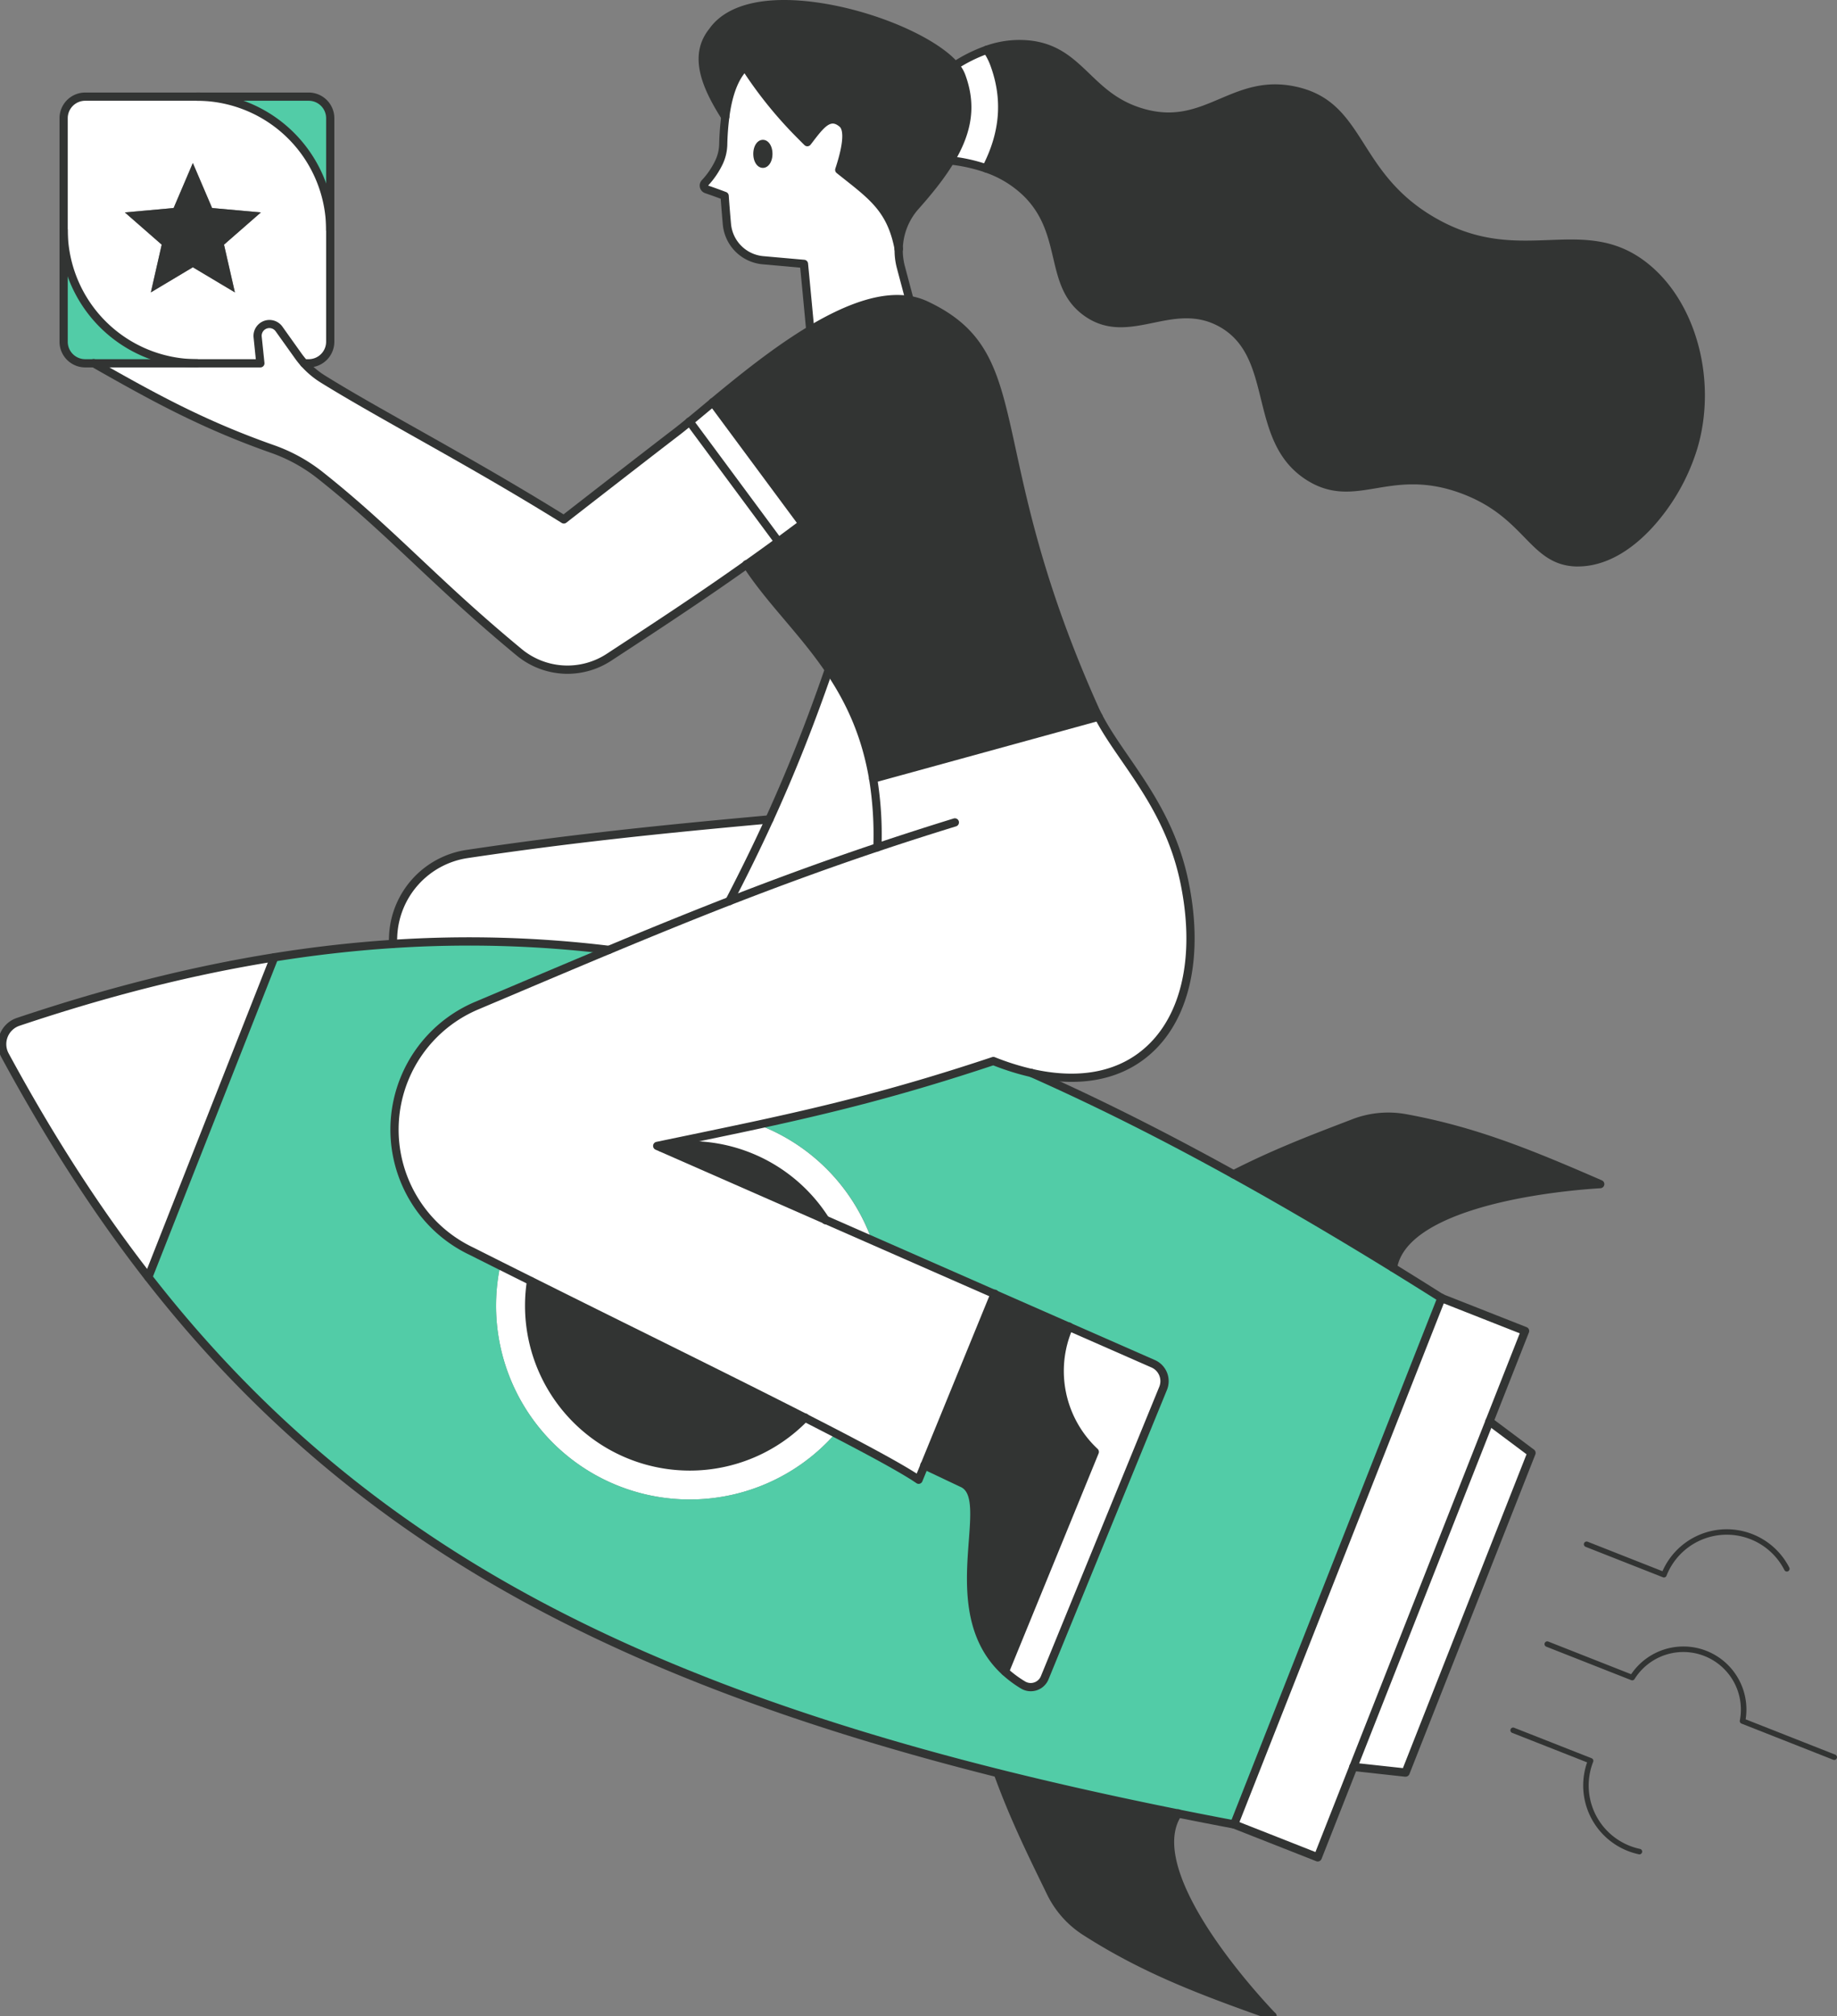 <svg id="GRAPHIC" xmlns="http://www.w3.org/2000/svg" viewBox="0 0 1340.64 1470.97"><rect x="0" y="0" width="1340.64" height="1470.97" fill="#808080" stroke="none"/><defs><style>.cls-1{fill:#fff;}.cls-2{fill:#323433;}.cls-3{fill:#52cca7;}</style></defs><polygon class="cls-1" points="1086.98 1037.16 1113 971.12 1051.99 947.09 900.66 1331.17 961.67 1355.21 987.69 1289.17 1086.98 1037.16"/><path class="cls-1" d="M13.3,745.59A17.14,17.14,0,0,0,3.68,770C36.2,830,70.73,883.7,108.22,931.87l91.93-233.33C139.87,708.2,78,723.9,13.3,745.59Z"/><path class="cls-1" d="M365.07,923.54a141.35,141.35,0,0,0,244.6,122.36c-7-3.64-14.45-7.46-22.26-11.45a117.22,117.22,0,0,1-199.88-99.68Z"/><path class="cls-1" d="M479.63,836.07l3,1.34a117.24,117.24,0,0,1,119.57,52.51l34,14.94a141,141,0,0,0-81.13-83.55l-1.79-.69C530,825.65,506,830.56,479.63,836.07Z"/><path class="cls-1" d="M561.45,597.89c-8.84,19.36-18.44,39-29.15,59.59,35.14-13.68,70.37-26.61,108-39.23h0a253.87,253.87,0,0,0-3.11-50.08c-5.59-33.24-17.82-58.26-32.32-79.56-13.51,39.06-27.21,73.8-43.42,109.29Z"/><path class="cls-1" d="M143.73,265.08H68.35c47.81,27.25,82.18,45.6,130.71,62.68A120.81,120.81,0,0,1,234,347.1c52,41.22,82.46,77.27,144.7,128.73a55.61,55.61,0,0,0,65.87,3.69c37.12-24.3,67.34-44.13,100.36-67.58,7.54-5.34,15.22-10.88,23.17-16.7l-64.86-87.62c-3.49,2.87-6.68,5.44-9.53,7.62C466.18,336.37,411.47,379,411.47,379c-68.05-42.33-131.88-75.16-175.78-102.33A61.8,61.8,0,0,1,222,265.08h0a63.52,63.52,0,0,1-4.22-5.29L203.61,240A8.62,8.62,0,0,0,188,245.88l2,19.2Z"/><path class="cls-1" d="M503.24,307.62l64.86,87.62c5.74-4.21,11.6-8.56,17.64-13.08h0l-65.58-88.58C514,298.71,508.3,303.48,503.24,307.62Z"/><path class="cls-1" d="M514.36,133.57a2.82,2.82,0,0,0,1.18,4.55c5,1.72,9.08,3.18,13.3,4.81.49,7.19,1.08,14.13,1.65,20.58a29,29,0,0,0,26.35,26.37l29.88,2.65s2.3,23.8,4.57,48.29c25.41-15.25,51.17-25.46,72.56-21.86l-6.38-24a48,48,0,0,1-1.6-13.42h0c-5.71-30-20.55-39.36-43.35-57.61,4.55-13.76,7.83-28.93,2.32-33.67-9.94-8.58-16.75,2.09-25.61,13.44-2-1.87-4-3.83-6-5.9a302.84,302.84,0,0,1-39.52-49.23c-8.12,7.84-12.43,21.13-14.47,36.73a196.28,196.28,0,0,0-1.48,20.08,32.35,32.35,0,0,1-3,13A59.82,59.82,0,0,1,514.36,133.57Zm38.36-21.31c0-4,1.79-7.23,4-7.23s4,3.24,4,7.23-1.79,7.23-4,7.23S552.72,116.25,552.72,112.26Z"/><path class="cls-1" d="M697,47.82a25.57,25.57,0,0,1,4.51,7.28c8.09,21.58,4.86,40.79-7.83,62a118,118,0,0,1,26.05,5.78c11.87-22.86,16.47-48,5.71-76.72a46.82,46.82,0,0,0-5.15-9.83A110.09,110.09,0,0,0,697,47.82Z"/><path class="cls-2" d="M674.67,1069.16l28.13,13.3c24.25,12.44-17.94,92.63,30.6,137.15L799,1059.35a80.52,80.52,0,0,1-18.81-91.28l-54.35-23.88Z"/><path class="cls-2" d="M988.1,819.4c-29.19,11.22-56.59,21.51-87.81,37.41Q956.71,888,1016.54,925c9.23-54.34,151.28-61,151.28-61-53.72-23.37-92.74-39.07-142.09-48.08A70,70,0,0,0,988.1,819.4Z"/><path class="cls-2" d="M728.16,1293.72c12,32.91,25,59.13,38.69,87.24a70,70,0,0,0,25.1,28.27c42.23,27.06,81.47,42.19,136.7,61.74-1.33-1.36-99.12-102.06-69-147.78Q790.61,1309.32,728.16,1293.72Z"/><polygon class="cls-1" points="1086.98 1037.16 987.69 1289.17 1025.8 1293.34 1117.7 1060.11 1086.98 1037.16"/><path class="cls-3" d="M725.83,944.19l54.35,23.88L841.49,995a14,14,0,0,1,7.3,18L762.41,1224.1a11,11,0,0,1-15.81,5.3,81.79,81.79,0,0,1-13.2-9.79c-48.54-44.52-6.35-124.71-30.6-137.15l-28.13-13.3-4.31,10.54c-10.43-7.11-32-18.92-60.69-33.8a141.35,141.35,0,0,1-244.6-122.36q-10.59-5.31-21-10.56a98.18,98.18,0,0,1,3.72-179.17c34.34-14.53,66.07-28,96.54-40.7h0a850.81,850.81,0,0,0-157.63-4.33q-42.85,2.78-86.52,9.77L108.22,931.87c144.48,185.67,333,289.89,619.94,361.85q62.54,15.67,131.48,29.47,20.21,4.05,41,8L1052,947.08q-17.9-11.31-35.45-22.13-59.94-37-116.25-68.14c-50.9-28.14-99.87-52.77-147.46-73.9A187.74,187.74,0,0,1,725,774.14c-67,22.31-117.36,34.74-171.61,46.48l1.79.69a141,141,0,0,1,81.13,83.55Z"/><path class="cls-2" d="M585.74,382.15h0c-6,4.52-11.9,8.87-17.64,13.08-8,5.82-15.63,11.36-23.17,16.7h0c17,26.16,40.49,48.07,59.94,76.65,14.5,21.3,26.73,46.32,32.32,79.56l164.53-45.22c-1.06-2-2-4-2.94-6-85.67-191.12-44.06-257.24-123.22-294.33A45,45,0,0,0,663.85,219c-21.39-3.6-47.15,6.61-72.56,21.86h0c-25.67,15.43-51,36-71.13,52.74Z"/><path class="cls-3" d="M46.44,167.8v81.55a15.73,15.73,0,0,0,15.73,15.73h81.56A97.28,97.28,0,0,1,46.44,167.8Z"/><path class="cls-1" d="M46.44,86.24V167.8a97.28,97.28,0,0,0,97.29,97.28H190l-2-19.2A8.62,8.62,0,0,1,203.61,240l14.13,19.8a63.52,63.52,0,0,0,4.22,5.29h3.32A15.72,15.72,0,0,0,241,249.35V167.8a97.27,97.27,0,0,0-97.27-97.28H62.17A15.72,15.72,0,0,0,46.44,86.24ZM118,178.51,91.12,155l35.59-3.22,14-32.84,14.05,32.84L190.38,155l-26.89,23.51,7.94,34.83L140.75,195l-30.66,18.32Z"/><polygon class="cls-2" points="91.13 155 118.02 178.51 110.09 213.34 140.75 195.02 171.43 213.34 163.49 178.51 190.38 155 154.8 151.78 140.75 118.94 126.7 151.78 91.13 155"/><path class="cls-3" d="M225.28,70.52H143.73A97.27,97.27,0,0,1,241,167.8V86.24A15.72,15.72,0,0,0,225.28,70.52Z"/><path class="cls-1" d="M286.9,683.17l-.23,5.6A850.81,850.81,0,0,1,444.3,693.1h0c30.13-12.56,59-24.35,88-35.63,10.71-20.63,20.31-40.23,29.15-59.59-77.07,7-143.85,13.77-220.59,25.23A63.36,63.36,0,0,0,286.9,683.17Z"/><path class="cls-1" d="M387.53,934.77c71.39,35.61,144.8,71.62,199.88,99.68,7.81,4,15.26,7.81,22.26,11.45,28.71,14.88,50.26,26.69,60.69,33.8l4.31-10.54,51.16-125-89.56-39.33-34-14.94L482.67,837.41l-3-1.34c26.38-5.51,50.41-10.42,73.72-15.45C607.6,808.88,658,796.45,725,774.14a187.74,187.74,0,0,0,27.87,8.77c86.64,19.61,130.91-46.85,111.47-139.77-11.72-55.94-45.72-87.83-62.57-120.2L637.2,568.16a253.87,253.87,0,0,1,3.11,50.08h0c-37.64,12.62-72.87,25.55-108,39.23-29,11.28-57.87,23.07-88,35.63-30.47,12.69-62.2,26.17-96.54,40.7A98.18,98.18,0,0,0,344,913q10.43,5.25,21,10.56Z"/><path class="cls-2" d="M387.53,934.77a117.22,117.22,0,0,0,199.88,99.68C532.33,1006.39,458.92,970.38,387.53,934.77Z"/><path class="cls-2" d="M482.67,837.41l119.57,52.51a117.24,117.24,0,0,0-119.57-52.51Z"/><path class="cls-2" d="M520.06,22.81c-14.34,17.75-5.1,39.88,9.19,62.47h0c2-15.6,6.35-28.89,14.47-36.73a302.84,302.84,0,0,0,39.52,49.23c2,2.07,4,4,6,5.9,8.86-11.35,15.67-22,25.61-13.44,5.51,4.74,2.23,19.91-2.32,33.67,22.8,18.25,37.64,27.66,43.35,57.61a48.41,48.41,0,0,1,12.31-31.13c10.64-11.94,19.2-22.87,25.46-33.32,12.69-21.18,15.92-40.39,7.83-62A25.57,25.57,0,0,0,697,47.82C670,16,550.2-20.43,520.06,22.81Z"/><path class="cls-2" d="M556.75,105c-2.24,0-4,3.24-4,7.23s1.79,7.23,4,7.23,4-3.24,4-7.23S559,105,556.75,105Z"/><path class="cls-2" d="M719.69,122.85a78.41,78.41,0,0,1,30,18.49C778.85,170.71,764.57,207.7,793,228c31.1,22.16,62.34-12,98,7.6,42.75,23.52,21.2,85.49,64.58,112.44,34.24,21.28,58.48-10.62,111.69,9.12,48.38,17.94,50.65,52.6,83.57,53.18,37.77.68,73.35-44.25,85.1-84.33,13.1-44.67,1.57-100.3-33.43-129.92-46.49-39.36-92,3.08-157.27-35-58.19-33.89-50.78-84.3-100.29-95-45.42-9.79-64.91,29.75-111.7,16-39-11.48-44.3-44.44-80.54-49.39a70.2,70.2,0,0,0-32.48,3.61,46.82,46.82,0,0,1,5.15,9.83C736.16,74.83,731.56,100,719.69,122.85Z"/><path class="cls-1" d="M799,1059.35,733.4,1219.61a81.79,81.79,0,0,0,13.2,9.79,11,11,0,0,0,15.81-5.3L848.79,1013a14,14,0,0,0-7.3-18l-61.31-26.92A80.52,80.52,0,0,0,799,1059.35Z"/><path class="cls-2" d="M670.36,1082.7a2.8,2.8,0,0,0,.86-.13,3,3,0,0,0,1.92-1.73l55.57-135.78a3,3,0,0,0-5.57-2.24l-.1.25L669,1075.19c-10.57-6.78-29.6-17.28-57.91-32-7.75-4-16-8.23-22.27-11.45-36-18.35-79.66-40-125.86-62.9-24.25-12-49.33-24.47-74.05-36.8q-11.28-5.62-22.46-11.22l-21-10.56a95.18,95.18,0,0,1,3.55-173.72l18.46-7.82c27.33-11.57,53.14-22.5,78.06-32.88,33.77-14.08,61.71-25.39,87.94-35.61,37.58-14.62,72.87-27.44,107.87-39.18,18.48-6.2,37.46-12.29,56.4-18.11a3,3,0,0,0-1.76-5.74c-19,5.84-38,12-56.55,18.17-35.09,11.76-70.46,24.61-108.14,39.27-26.27,10.23-54.25,21.56-88.07,35.66-24.94,10.39-50.75,21.32-78.09,32.9l-18.45,7.81a101.18,101.18,0,0,0-3.85,184.64c6.89,3.47,13.92,7,21,10.53q11.17,5.6,22.48,11.23c24.72,12.33,49.8,24.77,74.05,36.8,46.19,22.91,89.81,44.54,125.8,62.88,6.29,3.21,14.5,7.42,22.24,11.43,31.1,16.12,50.85,27.12,60.38,33.62A3,3,0,0,0,670.36,1082.7Z"/><path class="cls-2" d="M752.22,1234a14,14,0,0,0,13-8.71l86.38-211.06a16.84,16.84,0,0,0-8.87-21.93L489.42,837.1l14.41-3c17.46-3.63,34-7.05,50.15-10.55,54.7-11.83,104.74-24.23,170.89-46.22a190.48,190.48,0,0,0,27.3,8.5c37.53,8.5,68.87,1.67,90.64-19.74,26.5-26.07,35.4-71.11,24.43-123.57-8.21-39.16-27-66.46-43.57-90.55-7.27-10.56-14.13-20.53-19.28-30.41-1-1.93-2-3.9-2.86-5.88-37.62-83.93-50.63-143.76-60.13-187.45-12.2-56.09-18.93-87-64.55-108.37A48.3,48.3,0,0,0,664.34,216c-19.72-3.32-44.12,4-74.59,22.25a3,3,0,1,0,3.08,5.14c28.79-17.27,52.51-24.5,70.52-21.47a41.78,41.78,0,0,1,10.95,3.37c42.94,20.12,49.06,48.22,61.24,104.22,9.55,43.94,22.64,104.13,60.52,188.62.93,2.09,2,4.18,3,6.21,5.31,10.2,12.28,20.32,19.66,31,16.25,23.62,34.68,50.4,42.63,88.38,10.55,50.42,2.26,93.45-22.76,118.06C818.36,781.72,788.94,788,753.5,780a184.39,184.39,0,0,1-27.43-8.63,3,3,0,0,0-2.06-.06c-66.41,22.12-116.51,34.54-171.3,46.4-16.17,3.49-32.65,6.91-50.1,10.54-7.68,1.59-15.53,3.22-23.6,4.91a3,3,0,0,0-.59,5.68L840.29,997.74a10.89,10.89,0,0,1,5.72,14.17L759.64,1223a8,8,0,0,1-4.91,4.58,7.92,7.92,0,0,1-6.58-.72,79.17,79.17,0,0,1-12.72-9.43c-27.54-25.26-24.74-62.42-22.49-92.28,1.65-22,3-39.31-8.78-45.33L676,1066.45a3,3,0,1,0-2.56,5.42l28.12,13.31c8.11,4.15,6.93,19.75,5.44,39.49-2.22,29.51-5.26,69.93,24.42,97.15A85.27,85.27,0,0,0,745.06,1232,13.93,13.93,0,0,0,752.22,1234Z"/><path class="cls-2" d="M411.47,382a3,3,0,0,0,1.84-.63c.55-.43,55-42.82,82.23-63.7,2.62-2,5.67-4.45,9.6-7.68,3.73-3.05,7.81-6.45,12.14-10.06l4.8-4c22.45-18.67,46.57-37.95,70.76-52.48a3,3,0,0,0-3.09-5.14c-24.54,14.74-48.87,34.19-71.51,53l-4.81,4c-4.31,3.59-8.38,7-12.09,10-3.88,3.19-6.89,5.59-9.45,7.56C467.34,331.7,420.63,368,411.28,375.3c-37.63-23.34-74-43.84-106.2-62C279,298.64,256.46,286,237.27,274.07a59.24,59.24,0,0,1-13.06-11,3,3,0,1,0-4.48,4,64.91,64.91,0,0,0,14.38,12.1c19.3,11.95,41.88,24.67,68,39.4,32.62,18.37,69.59,39.19,107.74,62.93A3,3,0,0,0,411.47,382Z"/><path class="cls-2" d="M62.17,268.08H190a3,3,0,0,0,3-3.31l-2-19.2a5.62,5.62,0,0,1,10.17-3.83l14.12,19.79a68.53,68.53,0,0,0,4.42,5.55,3,3,0,0,0,2.24,1h3.32A18.75,18.75,0,0,0,244,249.35V86.24a18.74,18.74,0,0,0-18.72-18.72H62.17A18.75,18.75,0,0,0,43.44,86.24V249.35A18.75,18.75,0,0,0,62.17,268.08Zm159.79-3h0Zm-35.28-3H62.17a12.74,12.74,0,0,1-12.73-12.73V86.24A12.74,12.74,0,0,1,62.17,73.52H225.28A12.73,12.73,0,0,1,238,86.24V249.35a12.74,12.74,0,0,1-12.72,12.73h-1.95c-1.09-1.28-2.15-2.63-3.15-4l-14.12-19.81a11.63,11.63,0,0,0-21,7.94Z"/><path class="cls-2" d="M414.12,491.65A58.54,58.54,0,0,0,446.21,482c35.85-23.48,66.82-43.76,100.46-67.65,7.44-5.28,15-10.75,23.2-16.73,5.25-3.85,11-8.13,17.67-13.1a3,3,0,1,0-3.59-4.8c-6.63,4.95-12.39,9.22-17.62,13.06-8.15,6-15.71,11.41-23.14,16.67-33.55,23.83-64.47,44.08-100.27,67.52a52.35,52.35,0,0,1-62.31-3.5c-30.4-25.13-52.92-46.32-74.69-66.8-22.33-21-43.42-40.85-70.06-62a123.3,123.3,0,0,0-35.8-19.82c-50.08-17.63-85.56-37-130.23-62.46a3,3,0,0,0-3,5.21c44.94,25.61,80.66,45.12,131.21,62.91a117.49,117.49,0,0,1,34.06,18.86c26.44,20.95,47.44,40.71,69.68,61.63,21.84,20.55,44.43,41.8,75,67.06A58.52,58.52,0,0,0,414.12,491.65Z"/><path class="cls-2" d="M585.75,385.15a3,3,0,0,0,1.79-.6c3.25-2.44,6.57-4.92,9.93-7.48a3,3,0,0,0-3.63-4.78q-5,3.82-9.89,7.46a3,3,0,0,0,1.8,5.4Z"/><path class="cls-2" d="M640.31,621.24a3,3,0,0,0,3-2.91,257.89,257.89,0,0,0-3.14-50.67c-5-29.5-15.38-55.16-32.8-80.75-9.61-14.12-20.2-26.62-30.44-38.72-10.75-12.69-20.9-24.68-29.47-37.87a3,3,0,1,0-5,3.26c8.77,13.51,19.05,25.65,29.92,38.49,10.14,12,20.62,24.35,30.06,38.22,16.91,24.85,27,49.75,31.84,78.37a252,252,0,0,1,3.07,49.49,3,3,0,0,0,2.9,3.09Z"/><path class="cls-2" d="M637.2,571.16a2.8,2.8,0,0,0,.8-.11l164.52-45.21a3,3,0,1,0-1.59-5.79L636.41,565.27a3,3,0,0,0,.79,5.89Z"/><path class="cls-2" d="M241,170.8a3,3,0,0,0,3-3A100.38,100.38,0,0,0,143.73,67.52a3,3,0,0,0,0,6A94.38,94.38,0,0,1,238,167.8,3,3,0,0,0,241,170.8Z"/><path class="cls-2" d="M143.73,268.08a3,3,0,0,0,0-6A94.39,94.39,0,0,1,49.44,167.8a3,3,0,0,0-6,0A100.4,100.4,0,0,0,143.73,268.08Z"/><path class="cls-2" d="M655.87,184.52a3,3,0,0,0,3-2.93,45.46,45.46,0,0,1,11.55-29.2c11.57-13,19.77-23.72,25.79-33.78,13.73-22.91,16.22-42.82,8.07-64.56a28.73,28.73,0,0,0-5-8.17c-9.53-11.25-30.48-23.38-56-32.44C616.42,3.94,588.3-.91,566.06.14,543.21,1.22,526.48,8.43,517.66,21c-16.09,20-4.45,44.54,9.06,65.88a3,3,0,0,0,5.07-3.21c-17.57-27.75-20.38-45.38-9.4-59a1.09,1.09,0,0,0,.13-.17c7.7-11,22.85-17.4,43.82-18.39,21.5-1,48.78,3.72,74.87,13,24.6,8.72,44.58,20.18,53.46,30.66a22.53,22.53,0,0,1,4,6.4c7.45,19.86,5.11,38.17-7.59,59.37-5.83,9.73-13.82,20.17-25.13,32.86a51.47,51.47,0,0,0-13.07,33.06,3,3,0,0,0,2.93,3.07Z"/><path class="cls-2" d="M663.85,222a3.46,3.46,0,0,0,.77-.1,3,3,0,0,0,2.13-3.67l-6.38-24a44.9,44.9,0,0,1-1.5-12.59,3,3,0,0,0-6-.13,50.82,50.82,0,0,0,1.7,14.26l6.38,24A3,3,0,0,0,663.85,222Z"/><path class="cls-2" d="M719.68,125.85a3,3,0,0,0,2.67-1.62c13.89-26.74,15.81-52.63,5.86-79.15a49.72,49.72,0,0,0-5.48-10.46,3,3,0,1,0-5,3.37,44.67,44.67,0,0,1,4.83,9.2c9.31,24.83,7.49,49.13-5.58,74.27a3,3,0,0,0,2.66,4.39Z"/><path class="cls-2" d="M591.29,243.83a3,3,0,0,0,3-3h0a2.72,2.72,0,0,0,0-.28c-2.25-24.21-4.55-48.06-4.58-48.3a3,3,0,0,0-2.72-2.7l-29.88-2.65a26,26,0,0,1-23.62-23.64c-.49-5.47-1.11-12.74-1.65-20.52a3,3,0,0,0-1.91-2.6c-4.56-1.75-9-3.32-13.14-4.76a62.6,62.6,0,0,0,10.71-15.78,35.35,35.35,0,0,0,3.29-14.15,189.29,189.29,0,0,1,1.46-19.77c1.89-14.5,5.62-25.31,11.09-32.21a306.83,306.83,0,0,0,37.78,46.42c2,2,3.94,4,6,6a3,3,0,0,0,2.29.83,3,3,0,0,0,2.15-1.15c.7-.9,1.39-1.79,2.06-2.67,4.87-6.32,9.46-12.29,13.64-12.71,1.71-.18,3.54.6,5.58,2.36,1.26,1.08,4.73,6.47-3.21,30.46a3,3,0,0,0,1,3.28c1.91,1.53,3.77,3,5.57,4.43,19.74,15.62,31.67,25,36.69,51.35a3,3,0,0,0,6-.5,3.55,3.55,0,0,0,0-.57c-5.44-28.54-18.74-39.06-38.88-55-1.28-1-2.59-2-3.92-3.11,8.88-27.92,2.81-33.15.78-34.89-3.31-2.86-6.71-4.14-10.11-3.79-6.75.69-11.86,7.33-17.78,15-1.19-1.17-2.36-2.33-3.51-3.51a296.68,296.68,0,0,1-39.13-48.74,3,3,0,0,0-2.18-1.37,3,3,0,0,0-2.44.82c-7.95,7.68-13,20.27-15.36,38.5a195.65,195.65,0,0,0-1.51,20.39A29.31,29.31,0,0,1,522.06,117a56.85,56.85,0,0,1-9.91,14.51,5.82,5.82,0,0,0,2.42,9.42c3.61,1.25,7.46,2.6,11.41,4.09.51,7.11,1.07,13.68,1.52,18.73a32,32,0,0,0,29.07,29.09L584,195.3c.65,6.72,2.51,26.12,4.33,45.77A3,3,0,0,0,591.29,243.83Z"/><path class="cls-2" d="M1151.69,413.31c12.84,0,32.3-4.95,53.67-27.84a151.16,151.16,0,0,0,33.48-58.66c14.15-48.26-.3-104.22-34.37-133-24.23-20.51-48.37-19.62-73.93-18.67s-52,1.92-83.77-16.58c-27.34-15.93-39.93-35.67-51-53.1C983.29,85.87,972.54,69,945.6,63.19c-22.81-4.92-39.35,2.1-55.34,8.89-16.93,7.18-32.92,14-56.14,7.12C816,73.87,805.44,63.7,795.2,53.86c-11.49-11-22.34-21.45-42.06-24.14a73.25,73.25,0,0,0-33.86,3.74,113,113,0,0,0-23.94,11.83,3,3,0,1,0,3.23,5.05,106.84,106.84,0,0,1,22.65-11.2,67.17,67.17,0,0,1,31.11-3.47c17.79,2.42,27.48,11.74,38.71,22.52C801.3,68,812.93,79.21,832.42,85c25.29,7.45,43-.08,60.18-7.36,15.83-6.72,30.78-13.06,51.73-8.54,24.49,5.28,34.14,20.41,46.35,39.58,11.47,18,24.47,38.39,53.07,55.05,33.27,19.38,61.83,18.32,87,17.39,25.43-.94,47.38-1.75,69.83,17.26,32.34,27.37,46,80.69,32.49,126.78-11.73,40-46.51,82.84-82.17,82.18-15.42-.27-23.33-8.36-34.27-19.57-10.59-10.83-23.77-24.32-48.31-33.42-27.75-10.3-47.67-6.95-65.25-4-16.76,2.81-30,5-45.9-4.85-20.62-12.82-25.74-33.59-31.17-55.59s-11-44.53-33.55-56.94c-18.55-10.21-35.59-6.7-52.07-3.3-15.91,3.27-30.94,6.36-45.64-4.11-13.52-9.63-16.7-23.18-20.38-38.86-3.56-15.17-7.59-32.37-22.54-47.43A81.71,81.71,0,0,0,720.69,120,121.3,121.3,0,0,0,694,114.09a3,3,0,1,0-.67,6,115.79,115.79,0,0,1,25.38,5.63,75.68,75.68,0,0,1,28.88,17.78c13.75,13.85,17.42,29.47,21,44.57,3.79,16.17,7.38,31.43,22.74,42.37,16.83,12,33.86,8.49,50.33,5.1,15.41-3.17,31.36-6.46,48,2.68,20.26,11.15,25.29,31.54,30.61,53.13,5.48,22.19,11.14,45.14,33.83,59.24,17.83,11.08,33.49,8.45,50.06,5.67,16.84-2.82,35.93-6,62.18,3.71,23.27,8.63,35.4,21.05,46.1,32,11,11.3,20.57,21.06,38.46,21.37Z"/><path class="cls-2" d="M556.75,122.49c4,0,7-4.4,7-10.23s-3-10.23-7-10.23-7,4.4-7,10.23S552.74,122.49,556.75,122.49Zm0-14.25a8.43,8.43,0,0,1,0,8,8.36,8.36,0,0,1,0-8Z"/><path class="cls-2" d="M568.1,398.24a3,3,0,0,0,1.78-.59,3,3,0,0,0,.63-4.19l-64.86-87.62a3,3,0,1,0-4.82,3.57L565.69,397A3,3,0,0,0,568.1,398.24Z"/><path class="cls-2" d="M585.74,385.15a3,3,0,0,0,3-3h0a3,3,0,0,0-.58-1.79l-65.59-88.57a3,3,0,1,0-4.82,3.57l65.53,88.5A3,3,0,0,0,585.74,385.15Z"/><path class="cls-2" d="M286.67,691.77a3,3,0,0,0,3-2.88l.23-5.6a60.42,60.42,0,0,1,51.4-57.2C415.73,615,480.82,608.2,561.72,600.88a3,3,0,1,0-.54-6c-81,7.33-146.19,14.11-220.76,25.26a66.41,66.41,0,0,0-56.51,62.89l-.24,5.59a3,3,0,0,0,2.88,3.12Z"/><path class="cls-2" d="M532.3,660.48a3,3,0,0,0,2.66-1.62c10.81-20.82,20.34-40.29,29.12-59.52a1.28,1.28,0,0,0,.11-.2c15.85-34.7,29.68-69.52,43.52-109.56a3,3,0,1,0-5.67-2C588.29,527.4,574.55,562,558.82,596.44l-.1.21c-8.77,19.2-18.28,38.64-29.08,59.45a3,3,0,0,0,2.66,4.38Z"/><path class="cls-2" d="M961.67,1358.21a3,3,0,0,0,2.8-1.9l151.32-384.09a3,3,0,0,0-1.69-3.89l-60.75-23.93c-11.59-7.33-23.44-14.74-35.24-22-40.4-24.9-79.55-47.85-116.37-68.2-52.16-28.84-100.47-53.06-147.69-74a3,3,0,1,0-2.43,5.48c47,20.9,95.21,45,147.22,73.79,36.74,20.3,75.81,43.2,116.12,68.06,11.86,7.31,23.78,14.75,35.42,22.12a3.06,3.06,0,0,0,.51.26l58.22,22.93L960,1351.32l-58.22-22.94a2.39,2.39,0,0,0-.54-.15c-13.8-2.61-27.6-5.3-41-8-46.41-9.32-90.6-19.22-131.34-29.43-146.86-36.82-265.48-82-362.64-138C265.83,1095,182.2,1022.07,110.58,930,73.41,882.26,39.3,829.46,6.31,768.6a14.16,14.16,0,0,1,7.94-20.17c65.63-22,126.59-37.35,186.37-46.92,28.93-4.64,57.95-7.92,86.25-9.75a843.16,843.16,0,0,1,157.07,4.32,3,3,0,0,0,.72-6,849,849,0,0,0-158.18-4.35c-28.49,1.85-57.69,5.15-86.81,9.81-60.11,9.63-121.38,25.06-187.32,47.17A20.14,20.14,0,0,0,1,771.46c33.15,61.15,67.43,114.22,104.81,162.25,72.1,92.66,156.3,166,257.4,224.33,97.66,56.3,216.78,101.63,364.18,138.59,40.83,10.23,85.11,20.16,131.62,29.5,13.33,2.67,27,5.34,40.78,7.94L960.58,1358A3,3,0,0,0,961.67,1358.21Z"/><path class="cls-2" d="M900.66,1334.18a3,3,0,0,0,2.79-1.91l151.33-384.09a3,3,0,1,0-5.58-2.19L897.87,1330.08a3,3,0,0,0,1.69,3.89A3.06,3.06,0,0,0,900.66,1334.18Z"/><path class="cls-2" d="M108.22,934.87A3,3,0,0,0,111,933l91.93-233.33a3,3,0,1,0-5.58-2.2L105.43,930.77a3,3,0,0,0,1.69,3.89A2.83,2.83,0,0,0,108.22,934.87Z"/><path class="cls-2" d="M602.51,893.32a2.94,2.94,0,0,0,1.58-.45,3,3,0,0,0,1-4.13l-.3-.47a120.25,120.25,0,0,0-122.61-53.81,3,3,0,0,0,1.06,5.9,114.25,114.25,0,0,1,116.51,51.17.61.61,0,0,0,.07.1l.18.28A3,3,0,0,0,602.51,893.32Z"/><path class="cls-2" d="M503.46,1073a119.94,119.94,0,0,0,86-36.4l.21-.21a3,3,0,1,0-4.25-4.24l-.09.1-.11.1A114.21,114.21,0,0,1,390.5,935.23a3,3,0,0,0-5.93-.93A120.32,120.32,0,0,0,503.46,1073Zm82-40.86h0Z"/><path class="cls-2" d="M1016.54,928a3,3,0,0,0,3-2.5c4.49-26.43,44.21-40.93,76.75-48.45,36-8.31,71.36-10,71.71-10.07a3,3,0,0,0,1.06-5.74c-51.56-22.43-92-39-142.75-48.28A72.92,72.92,0,0,0,987,816.6l-4.73,1.82C954.68,829,928.6,839,898.93,854.14a3,3,0,0,0,2.72,5.35c29.39-15,55.33-24.93,82.8-35.47l4.73-1.82a66.89,66.89,0,0,1,36-3.39c46.42,8.48,84.25,23.22,130.24,43a460.26,460.26,0,0,0-60.46,9.3c-50,11.53-77.34,29.46-81.39,53.31a3,3,0,0,0,2.46,3.46A4.21,4.21,0,0,0,1016.54,928Z"/><path class="cls-2" d="M928.65,1474a3,3,0,0,0,2.15-5.09c-1-1.06-25.49-26.35-45.95-56.84-18.46-27.49-37.37-64.93-22.71-87.2a3,3,0,1,0-5-3.3c-13.23,20.09-5.58,51.66,22.73,93.84,20.77,30.93,45.59,56.61,46.64,57.68A3,3,0,0,0,928.65,1474Z"/><path class="cls-2" d="M928.65,1474a3,3,0,0,0,2.12-.88,3,3,0,0,0,0-4.24,3.18,3.18,0,0,0-1.13-.71c-52.59-18.62-93.13-33.93-136.08-61.45a66.93,66.93,0,0,1-24-27l-2.27-4.66c-12.88-26.41-25-51.36-36.3-82.3a3,3,0,0,0-5.64,2c11.36,31.24,23.59,56.32,36.54,82.88l2.27,4.66a73,73,0,0,0,26.18,29.47c43.47,27.85,84.3,43.28,137.24,62A2.88,2.88,0,0,0,928.65,1474Z"/><path class="cls-2" d="M1025.8,1296.34a3,3,0,0,0,2.79-1.9l91.9-233.23a3,3,0,0,0-1-3.51l-30.72-23a3,3,0,0,0-1.79-.59,3,3,0,0,0-1.66,5.5l28.74,21.48-90.22,229L988,1286.19a3,3,0,0,0-.66,6l38.12,4.17Z"/><path class="cls-2" d="M1214.34,1151a2,2,0,0,0,.79-.16,2,2,0,0,0,1.07-1.11,47.25,47.25,0,0,1,86-4.29,2,2,0,1,0,3.55-1.82,51.25,51.25,0,0,0-92.48,2.8l-54.62-21.53a2,2,0,0,0-1.47,3.73l56.45,22.24A1.91,1.91,0,0,0,1214.34,1151Z"/><path class="cls-2" d="M1196.23,1353a2,2,0,0,0,.43-4,49.92,49.92,0,0,1-7.34-2.23,47.32,47.32,0,0,1-26.63-61.28,2,2,0,0,0-1.13-2.6l-56.46-22.23a2,2,0,1,0-1.46,3.72l54.63,21.51a51.34,51.34,0,0,0,29.59,64.6,52.08,52.08,0,0,0,7.94,2.41A1.58,1.58,0,0,0,1196.23,1353Z"/><path class="cls-2" d="M1338.64,1284.13a2,2,0,0,0,.73-3.86l-65.4-25.78a46,46,0,0,0-83.55-32.91l-60.49-23.84a2,2,0,0,0-1.47,3.73l62,24.43a2,2,0,0,0,2.43-.8,42,42,0,0,1,76.84,30.26,2,2,0,0,0,1.23,2.25l66.93,26.38A1.89,1.89,0,0,0,1338.64,1284.13Z"/><path class="cls-2" d="M733.4,1222.61a3,3,0,0,0,2.78-1.86l65.58-160.26a3,3,0,0,0-.73-3.33,77.83,77.83,0,0,1-24.65-56.7,77,77,0,0,1,6.54-31.19,1.22,1.22,0,0,0,.07-.17,3,3,0,0,0-1.65-3.93,3,3,0,0,0-3.88,1.61.42.42,0,0,0,0,.1,82.88,82.88,0,0,0-7,33.58,83.85,83.85,0,0,0,25.06,59.65l-64.82,158.36a3,3,0,0,0,1.64,3.92A3.08,3.08,0,0,0,733.4,1222.61Z"/></svg>